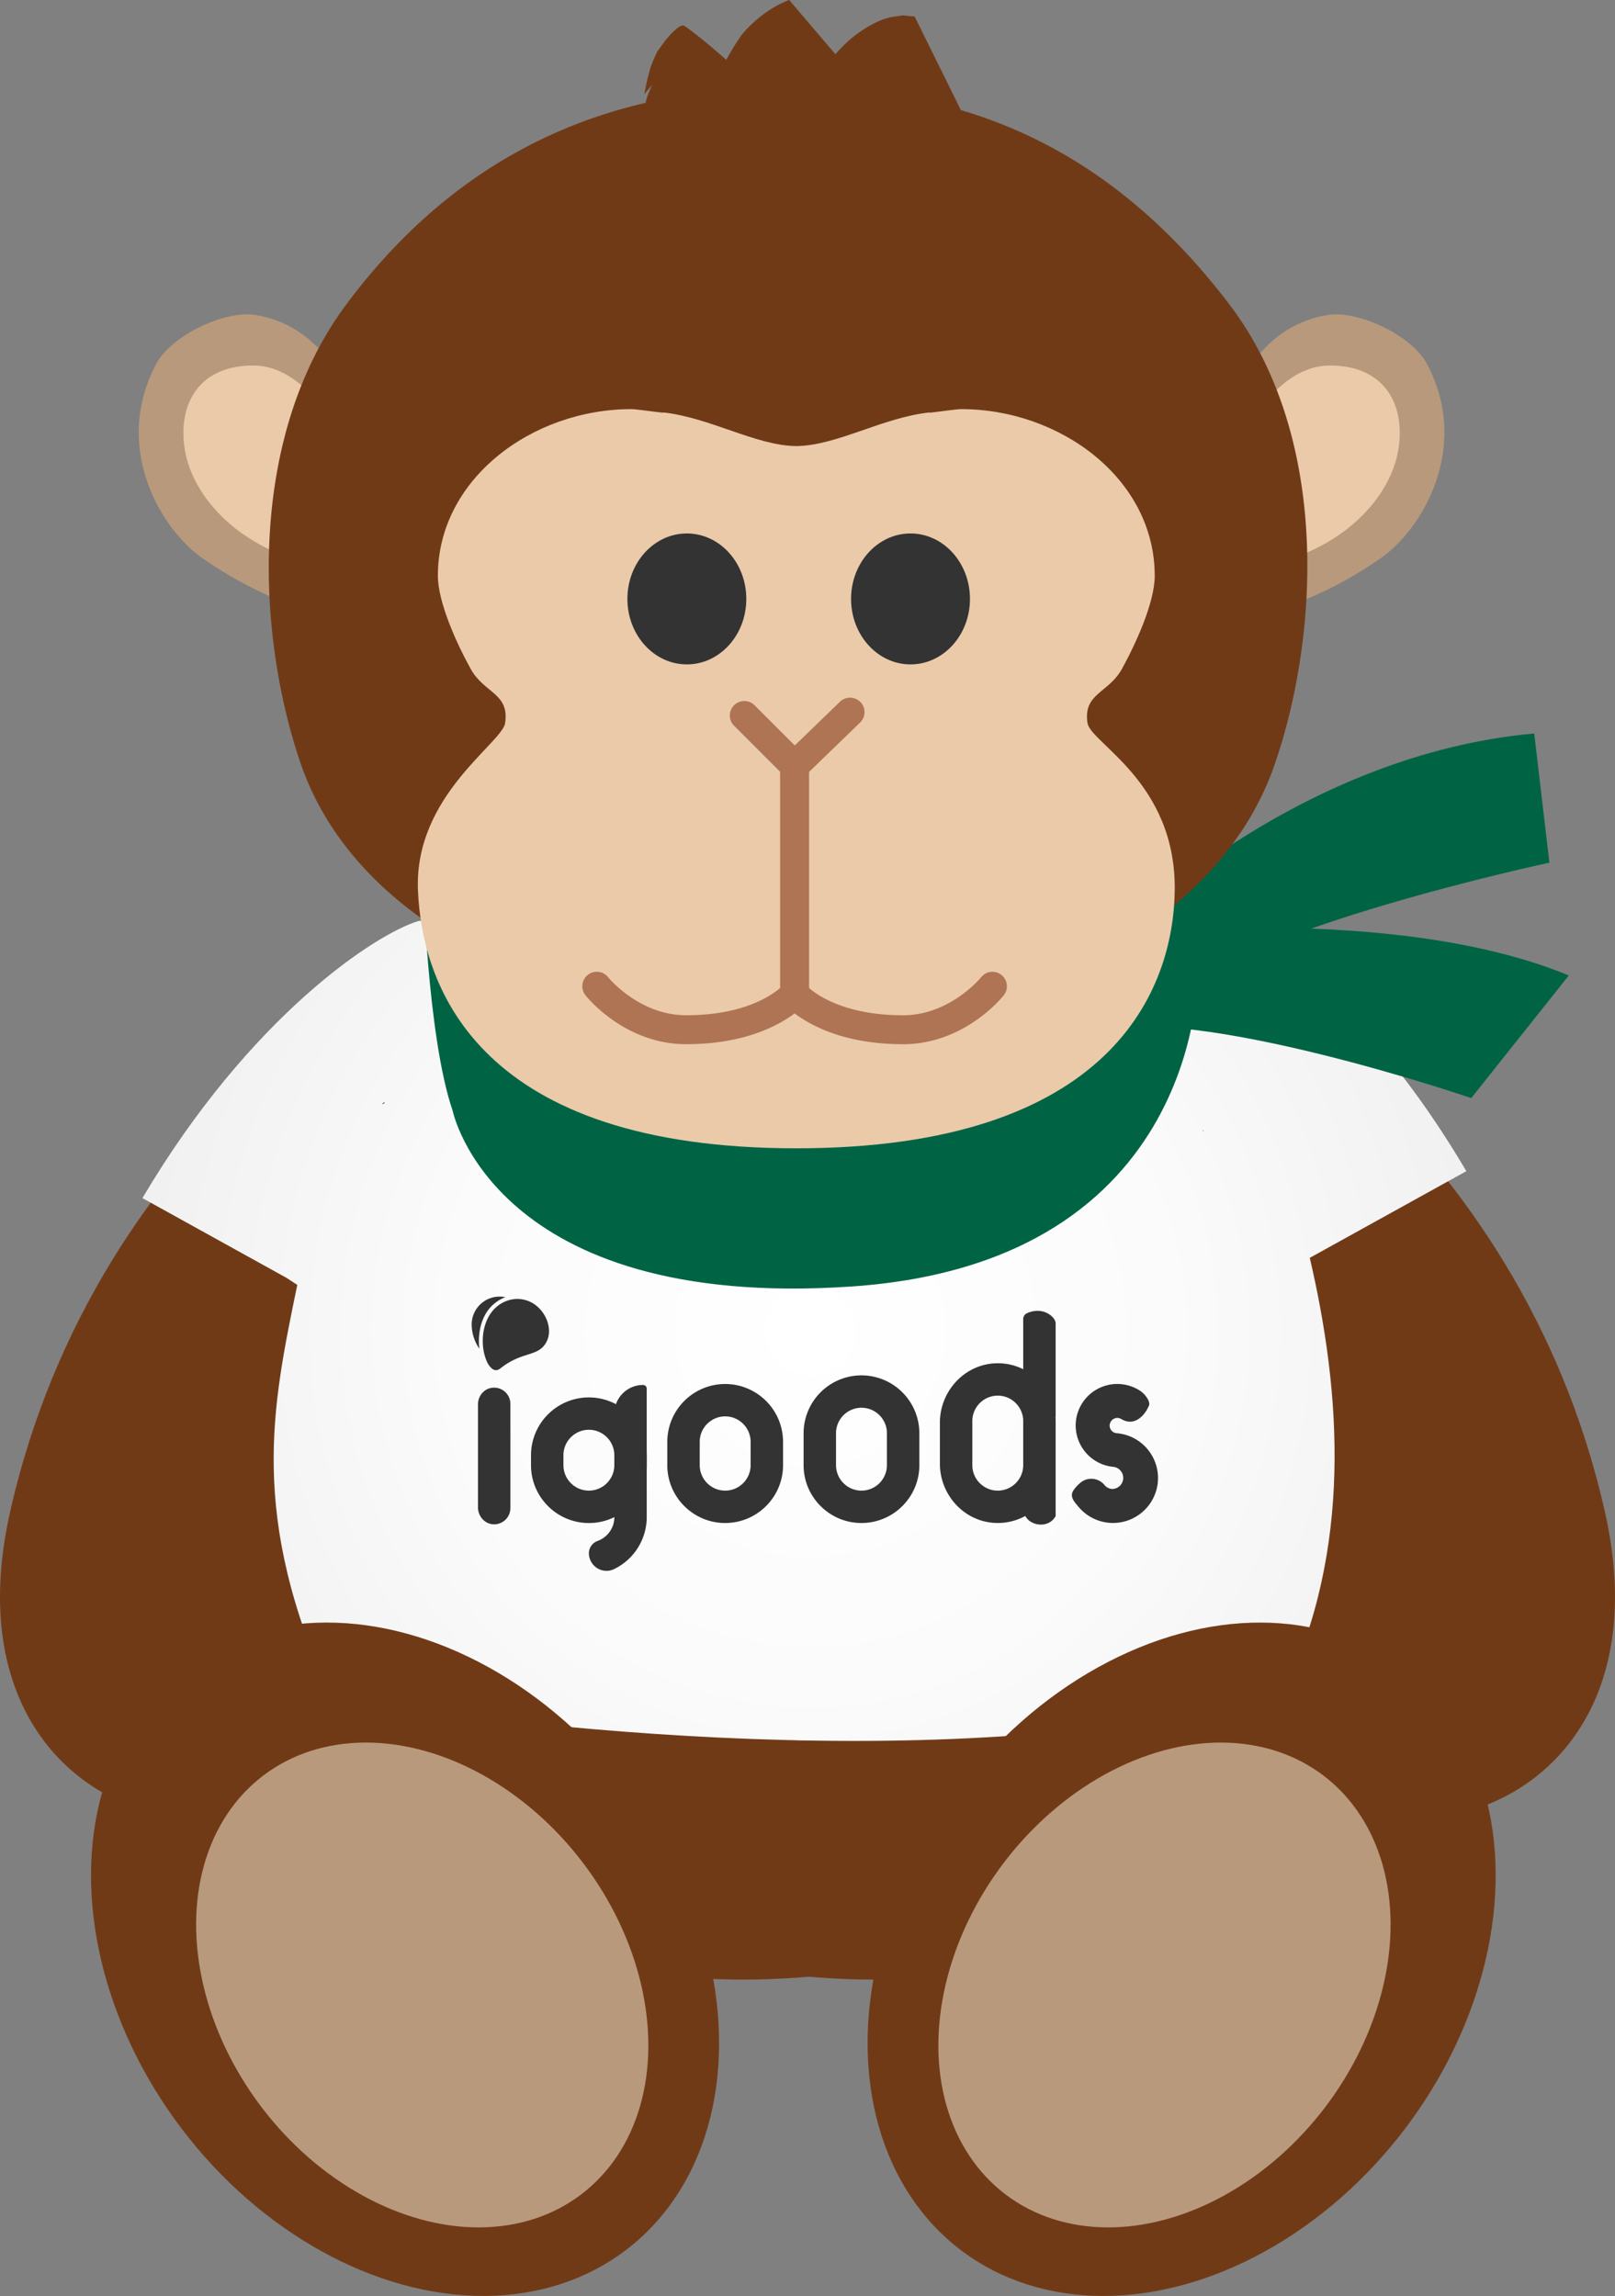 <svg xmlns="http://www.w3.org/2000/svg" width="80.029" height="113.801" viewBox="0 0 80.029 113.801"><rect x="0" y="0" width="80.029" height="113.801" fill="#808080" stroke="none"/><defs><radialGradient id="a" cx="2156.15" cy="70.754" fx="2156.15" fy="70.754" r="17.002" gradientTransform="translate(-7680.99 -187.393) scale(3.581)" gradientUnits="userSpaceOnUse"><stop offset="0" stop-color="#fff"/><stop offset=".294" stop-color="#fbfbfb"/><stop offset=".547" stop-color="#f1f1f1"/><stop offset=".783" stop-color="#dfe0e0"/><stop offset="1" stop-color="#c8c9ca"/></radialGradient></defs><path d="M47.488 60.038s12.571 12.399 13.834 19.073c-2.51 15.754 22.535 14.954 18.202-4.199-4.332-19.156-20.129-27.113-20.129-27.113L47.488 60.038zm-14.947 0S19.97 72.437 18.707 79.111C21.217 94.865-3.828 94.065.505 74.912c4.332-19.156 20.129-27.113 20.129-27.113l11.907 12.239z" fill="#713a17"/><path d="M59.162 53.642H21.004S9.301 71.423 17.339 89.395c1.277 2.853 8.519 9.803 22.743 8.582 14.224 1.222 21.466-5.729 22.742-8.582 8.038-17.972-3.664-35.753-3.664-35.753z" fill="#713a17"/><path d="M57.603 67.716c0 9.512-7.712 17.223-17.224 17.223s-17.223-7.711-17.223-17.223 7.711-17.224 17.223-17.224 17.224 7.712 17.224 17.224z" fill="#eacaa9"/><path d="M41.463 83.375c-.008.06.327.103-.185.155-1.622.164-2.912-.186-4.481-.464l-.134.064c-1.215-.306-2.41-.847-3.566-1.478-2.173-1.096-4.037-2.745-5.494-4.669.01.071.002.114-.154-.072-.619-.801-1.301-2.039-1.82-3.391l-.235-.594c-.077-.148-.123-.177-.152-.196-.216-.622-.311-1.205-.451-1.727-1.779-6.932 1.77-15.387 9.446-18.659 1.56-.762 3.285-1.168 4.96-1.347 2.497-.241 5.722.334 7.917 1.398-.111-.706 5.097 2.445 4.259 1.602 1.352 1.05 2.992 3.022 3.105 3.104.37.183 1.846.868 3.581 5.322.672 1.77.695 4.65.757 5.293.128 1.039.092-2.423.226-1.395-.408-7.046-5.153-13.43-11.592-15.976-6.404-2.662-14.242-1.344-19.496 3.403-.88.787-3.021 2.897-4.581 6.412-1.547 3.475-2.213 8.428-.719 13.069 1.409 4.654 4.884 8.597 8.606 10.619 3.721 2.113 7.397 2.464 9.431 2.419l.747-.041c4.558-.075 9.694-2.77 12.142-5.671 1.161-1.293 2.091-2.8 2.843-4.355-.442.673-.87 1.283-1.28 1.776.994-1.434 1.75-3.022 1.912-3.674.996-3.567.254-1.565-.447-.365-.458.88-.066-.39-.796.958.471-.99.649-1.519.967-2.572.066-.11-1.124 3.197-.999 2.418.477-.94.808-2.083 1.056-3.143-.115.368-1.223 3.569-1.36 3.325.307-.494 1.264-2.782 1.118-3.041-.02-.047-.277 1.003-.5 1.498 1.004-3.191.796-5.037.231-2.114.244-1 .451-2.45.448-3.547l-.003.008c-.049.544-.081 1.485-.173 1.979.099-.61.084-1.234.134-1.851l-.084.322c-.053.458-.061.922-.127 1.396.062-.402.054-.814.086-1.222-.068.303-.134.65-.201 1.028-.286 1.425-.752 2.711-1.023 3.427-2.009 5.905-7.761 10.248-13.922 10.572z" fill="#b8997c"/><path d="M72.663 58.049c-7.151-12.1-13.452-12.226-13.452-12.226l-38.451-.18c-2.132.624-8.379 4.733-13.702 13.741l7.139 3.953.534.349c-1.244 6.065-2.422 11.421 1.677 20.423 8.628 1.407 31.076 4.213 47.191-.212 3.415-7.072 2.879-14.802 1.305-21.552l7.759-4.296z" fill="url(#a)"/><path fill="#333" d="M71.11 53.695l-.009-.011.018.027-.009-.016zm-52.041.948c-.063-.005-.1.038-.138.077.066-.003.11-.026.138-.077zm-.139.077v.001l.001-.001h-.001zm-3.464 9.949l.015-.041-.015.041zm44.159-8.666c-.023.053-.031.049-.013.079.011-.061.028-.071.013-.079zm-.013.08h.001l-.001-.001v.001zm6.02 6.306l-.016-.035.016.035z"/><path d="M20.935 43.667c-.049.171-.041.46-.039.735.045-.214.058-.439.039-.735zm-.04.741l.001.004v-.009l-.001.005zm34.792-.802zm.543 1.963s8.382-8.19 19.797-9.214l.752 6.403s-15.4 3.289-18.659 6.784l-1.889-3.973z" fill="#006444"/><path d="M55.452 46.329s13.577-1.586 22.288 2.02l-4.835 6.079s-13.723-4.707-18.828-3.313l1.374-4.786z" fill="#006444"/><path d="M59.359 48.107s.365 14.47-17.179 15.659c-17.743 1.202-19.751-8.719-19.751-8.719-1.264-3.682-1.473-11.682-1.473-11.682" fill="#006444"/><path d="M70.726 18.065c-.778-1.488-3.473-2.682-4.9-2.459-3.237.505-4.34 3.441-4.34 3.441l1.366 11.247s2.3-.379 5.541-2.606c2.019-1.387 4.522-5.433 2.333-9.623z" fill="#b8997c"/><path d="M61.573 21.286c.659-.708 2.072-3.17 4.333-3.17 2.674 0 3.742 1.9 3.392 4.139-.377 2.408-2.767 5.033-6.71 5.801l-1.014-6.769z" fill="#eacaa9"/><path d="M7.724 18.065c.778-1.488 3.473-2.682 4.9-2.459 3.237.505 4.34 3.441 4.34 3.441l-1.366 11.247s-2.3-.379-5.541-2.606c-2.019-1.387-4.522-5.433-2.333-9.623z" fill="#b8997c"/><path d="M16.877 21.286c-.659-.708-2.072-3.17-4.333-3.17-2.674 0-3.742 1.9-3.392 4.139.377 2.408 2.767 5.033 6.71 5.801l1.014-6.769z" fill="#eacaa9"/><path d="M60.907 15.07c-4.064-5.334-8.587-8.219-13.292-9.614C46.684 3.569 45.324.82 45.324.82l-.591-.057-.485.071c-.125.02-.188.038-.23.05-.23.06-.402.13-.554.2-.942.455-1.553 1.016-2.066 1.603-.881-1.032-2.291-2.688-2.291-2.688-1.453.547-2.368 1.749-2.368 1.749a12.57 12.57 0 00-.751 1.219c-.738-.672-2.022-1.699-2.126-1.705-.305-.019-.915.775-.915.775l-.372.508c-.123.266-.24.513-.321.752-.139.438-.24.907-.328 1.372l.397-.47c-.166.34-.289.669-.33.898-5.337 1.239-10.51 4.199-14.82 9.974-4.923 6.596-4.482 16.36-2.262 22.806 2.534 7.353 10.494 10.085 10.494 10.085h27.6s7.631-2.732 10.164-10.085c2.22-6.446 2.729-16.256-2.262-22.806z" fill="#713a17"/><path d="M53.888 35.84c-.219-1.483 1.034-1.476 1.699-2.672.675-1.214 1.634-3.299 1.634-4.629 0-4.783-4.653-8.261-9.596-8.261-.227 0-1.338.161-1.56.178v-.014c-2.324.248-4.598 1.648-6.606 1.668-2.008-.02-4.282-1.421-6.606-1.668v.014c-.223-.017-1.333-.178-1.56-.178-4.943 0-9.595 3.478-9.595 8.261 0 1.33.959 3.415 1.634 4.629.665 1.195 1.919 1.189 1.699 2.672-.149.998-4.514 3.604-4.32 8.285.204 4.938 3.139 12.791 18.75 12.791 15.61 0 18.691-7.846 18.751-12.791.064-5.365-4.172-7.287-4.321-8.285z" fill="#eacaa9"/><ellipse cx="45.119" cy="29.686" rx="2.946" ry="3.245" fill="#333"/><ellipse cx="34.036" cy="29.686" rx="2.946" ry="3.245" fill="#333"/><path d="M39.375 38.673a.716.716 0 01-.508-.21l-2.491-2.492a.717.717 0 111.015-1.014l1.992 1.993 2.241-2.168a.717.717 0 01.997 1.031l-2.748 2.659a.713.713 0 01-.499.201z" fill="#af7454"/><path d="M39.375 50.054a.717.717 0 01-.717-.717V37.956a.717.717 0 111.434 0v11.381a.717.717 0 01-.717.717z" fill="#af7454"/><path d="M34.006 51.756c-3.046 0-4.917-2.328-4.995-2.427a.717.717 0 011.125-.891c.015.018 1.534 1.883 3.87 1.883 3.452 0 4.77-1.455 4.825-1.517a.725.725 0 011.009-.074.713.713 0 01.085 1.002c-.069.083-1.745 2.023-5.918 2.023z" fill="#af7454"/><path d="M44.744 51.756c-4.174 0-5.849-1.94-5.918-2.023a.716.716 0 111.099-.921c.05.056 1.368 1.51 4.82 1.51 2.337 0 3.856-1.865 3.871-1.883a.717.717 0 011.125.891c-.078.099-1.951 2.427-4.996 2.427z" fill="#af7454"/><ellipse cx="20.072" cy="97.11" rx="13.896" ry="18.099" transform="rotate(-37.163 20.072 97.11)" fill="#713a17"/><ellipse cx="58.554" cy="97.11" rx="18.099" ry="13.896" transform="rotate(-52.837 58.555 97.11)" fill="#713a17"/><ellipse cx="20.923" cy="98.386" rx="10.005" ry="13.031" transform="rotate(-37.163 20.923 98.385)" fill="#b8997c"/><ellipse cx="57.704" cy="98.386" rx="13.031" ry="10.005" transform="rotate(-52.837 57.704 98.386)" fill="#b8997c"/><path d="M57.376 73.445a2.232 2.232 0 01-2.41 2.033 2.224 2.224 0 01-1.536-.81c-.185-.223-.374-.419-.297-.678.047-.155.279-.394.414-.505a.842.842 0 011.183.118.523.523 0 00.376.198.55.55 0 00.097-1.092H55.2l-.081-.01a2.063 2.063 0 01-1.808-2.218 2.062 2.062 0 013.226-1.519c.19.133.488.5.396.712-.256.589-.775 1.01-1.353.67a.441.441 0 00-.181-.064.385.385 0 00-.41.346c-.02.208.134.39.343.41h.01c.024.003.05.003.074.01 1.19.138 2.06 1.2 1.959 2.4zM42.689 68.17a2.87 2.87 0 00-2.868 2.866v1.586c0 1.58 1.288 2.866 2.868 2.866s2.868-1.285 2.868-2.866v-1.586a2.871 2.871 0 00-2.868-2.866zm1.261 4.452c0 .694-.565 1.261-1.261 1.261s-1.261-.567-1.261-1.261v-1.586c0-.694.565-1.261 1.261-1.261s1.261.567 1.261 1.261v1.586zm-8.015-4.024a2.87 2.87 0 00-2.868 2.866v1.158c0 1.58 1.288 2.866 2.868 2.866s2.868-1.285 2.868-2.866v-1.158a2.871 2.871 0 00-2.868-2.866zm1.261 4.024c0 .694-.565 1.261-1.261 1.261s-1.261-.567-1.261-1.261v-1.158c0-.694.565-1.261 1.261-1.261s1.261.567 1.261 1.261v1.158zm-5.332-3.976c.102 0 .184.082.184.184v6.364a2.867 2.867 0 01-1.622 2.58.85.85 0 01-.372.086.881.881 0 01-.873-.882.65.65 0 01.437-.602c.172-.063.327-.163.455-.291.23-.23.372-.544.37-.891v-5.126c0-.785.637-1.422 1.422-1.422z" fill="#333"/><path d="M29.181 69.263a2.87 2.87 0 00-2.868 2.866v.494c0 1.58 1.288 2.866 2.868 2.866s2.868-1.285 2.868-2.866v-.494a2.871 2.871 0 00-2.868-2.866zm1.261 3.359c0 .694-.565 1.261-1.261 1.261s-1.261-.567-1.261-1.261v-.494c0-.694.565-1.261 1.261-1.261s1.261.567 1.261 1.261v.494zm-5.151 2.128a.804.804 0 01-.875.8c-.422-.037-.731-.418-.731-.841v-5.097c0-.386.259-.741.637-.816a.804.804 0 01.969.786v5.169zm27.019-9.165c0-.296-.612-.858-1.423-.494a.315.315 0 00-.183.288v2.486a2.822 2.822 0 00-1.281-.295c-1.589.011-2.848 1.358-2.848 2.947v2.027c0 1.556 1.208 2.885 2.763 2.941a2.83 2.83 0 001.467-.345.864.864 0 00.135.177c.31.315 1.048.404 1.371-.171v-4.71c0-.065-.002-.131-.009-.194h.009v-4.657zm-1.606 7.037c0 .694-.565 1.261-1.261 1.261s-1.261-.567-1.261-1.261v-2.186c0-.694.565-1.261 1.261-1.261s1.261.567 1.261 1.261v2.186zM23.755 66.85a2.137 2.137 0 01-.381-1.182 1.383 1.383 0 011.667-1.373 1.914 1.914 0 00-1.065.999c-.227.483-.284 1.054-.222 1.555z" fill="#333"/><path d="M27.079 66.514c-.214.397-.517.496-.937.631-.371.117-.83.269-1.349.681-.144.112-.279.115-.415.008a.98.98 0 01-.264-.378 2.053 2.053 0 01-.06-.157c-.018-.052-.034-.11-.05-.167-.128-.506-.123-1.174.149-1.753.248-.53.707-.879 1.213-.971a1.368 1.368 0 01.334-.024c.162.005.329.042.488.104.415.164.759.53.924.978.136.376.123.757-.034 1.046z" fill="#333"/></svg>